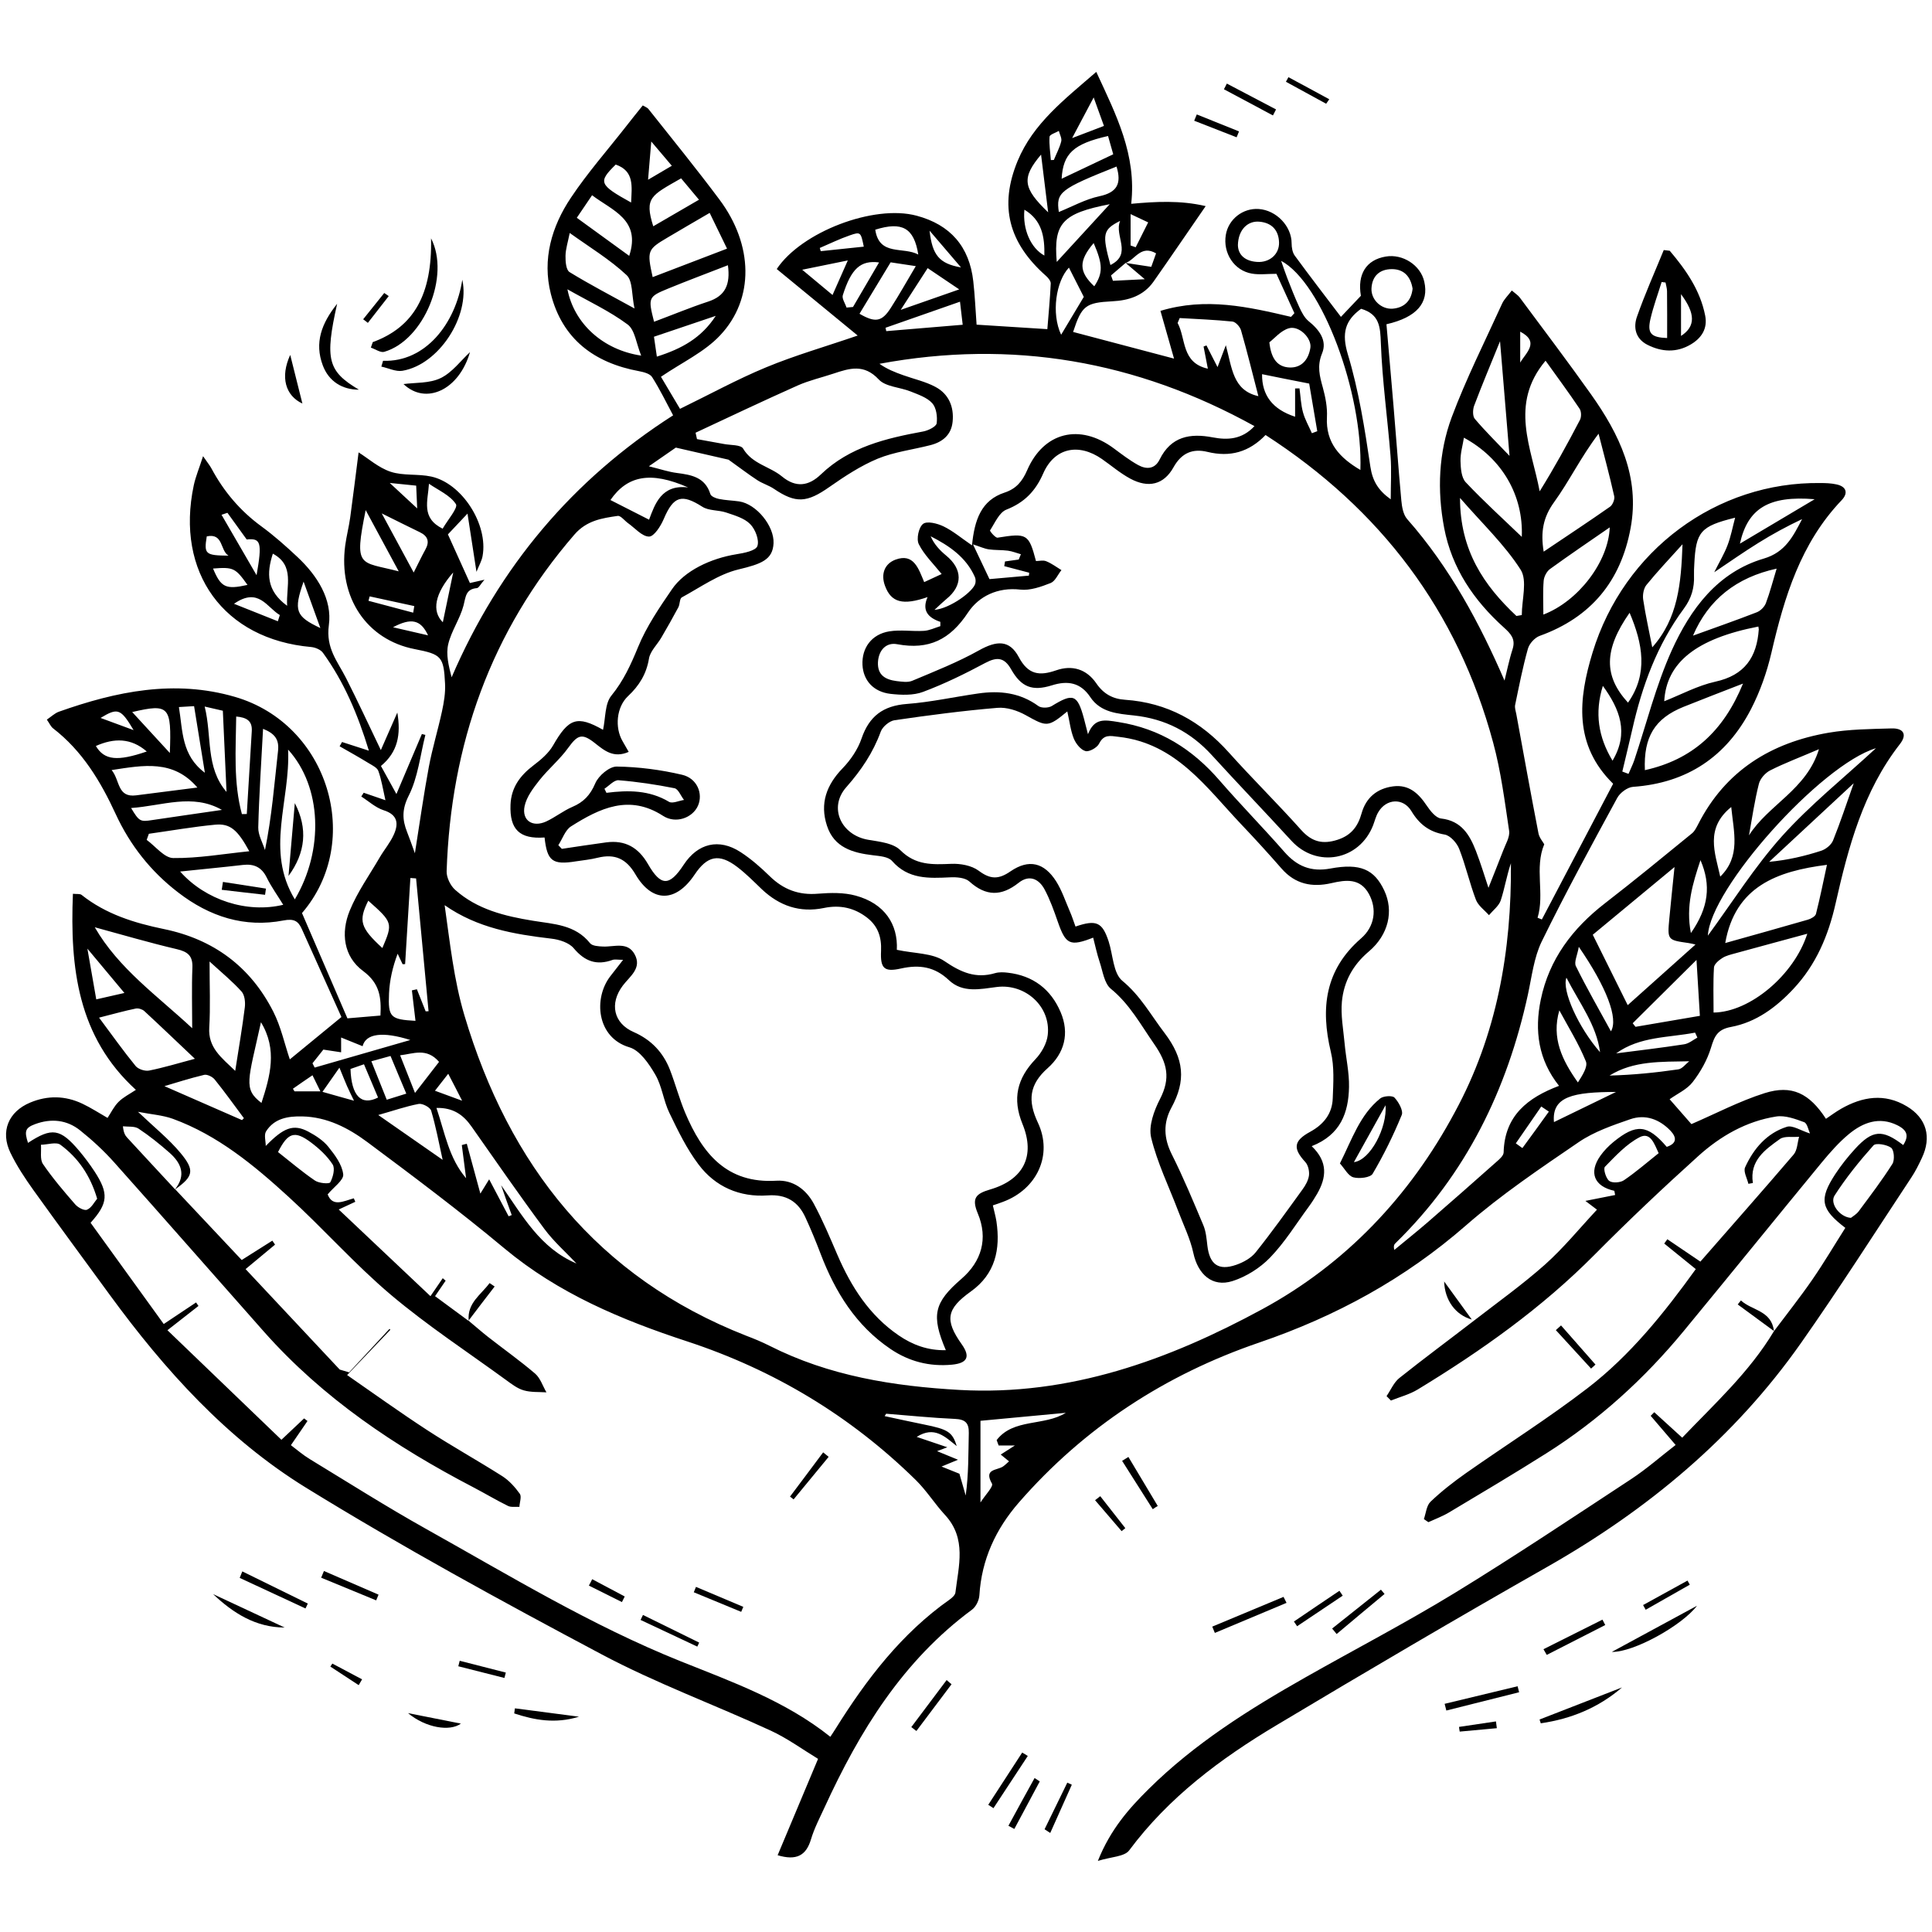 <svg version="1.0" preserveAspectRatio="xMidYMid meet" height="500" viewBox="0 0 375 375" zoomAndPan="magnify" width="500" xmlns:xlink="http://www.w3.org/1999/xlink" xmlns="http://www.w3.org/2000/svg"><defs><clipPath id="2bb4cf85bb"><path clip-rule="nonzero" d="M 1 13.953 L 374 13.953 L 374 361.203 L 1 361.203 Z M 1 13.953"></path></clipPath></defs><g clip-path="url(#2bb4cf85bb)"><path fill-rule="nonzero" fill-opacity="1" d="M 370.109 214.734 C 365.809 212.156 361.508 212.836 357.344 215.219 C 356.336 215.801 355.387 216.5 354.418 217.16 C 351.18 212.195 347.789 210.512 342.52 212.176 C 337.617 213.727 332.988 216.172 328.301 218.188 C 326.98 216.695 325.375 214.852 324.074 213.359 C 325.586 212.273 327.445 211.461 328.551 210.027 C 330.082 208.047 331.379 205.742 332.098 203.375 C 332.773 201.148 333.336 199.809 336.012 199.324 C 340.855 198.414 344.75 195.527 348.102 191.941 C 352.5 187.25 354.883 181.59 356.277 175.406 C 358.758 164.414 361.645 153.578 368.754 144.449 C 370.324 142.434 369.316 141.309 367.125 141.387 C 363.059 141.504 358.93 141.539 354.941 142.219 C 343.781 144.137 334.926 149.566 329.617 159.977 C 329.289 160.594 328.957 161.312 328.434 161.738 C 322.836 166.312 317.234 170.906 311.52 175.328 C 305.242 180.191 300.688 186.164 299.062 194.035 C 297.82 200.023 298.578 205.703 302.609 210.762 C 296.582 213.031 292.027 216.52 291.855 223.691 C 291.836 224.332 291.02 225.027 290.441 225.531 C 286.004 229.469 281.566 233.383 277.09 237.262 C 274.98 239.082 272.789 240.828 270.637 242.609 C 270.445 241.875 270.602 241.523 270.871 241.293 C 284.551 227.938 292.531 211.559 296.562 193.062 C 297.316 189.594 297.727 185.891 299.234 182.77 C 303.848 173.332 308.887 164.105 313.902 154.879 C 314.445 153.871 315.879 152.805 316.965 152.727 C 327.484 151.988 335.098 146.852 339.867 137.645 C 341.629 134.234 342.945 130.492 343.82 126.75 C 346.336 115.895 349.496 105.43 357.457 97.094 C 358.777 95.715 358.406 94.418 356.414 94.012 C 355.426 93.797 354.379 93.758 353.371 93.758 C 333.238 93.469 315.203 106.766 309.117 126.652 C 306.367 135.648 305.418 144.586 313.109 152.125 C 308.438 161.004 303.867 169.727 299.273 178.469 C 299.004 178.352 298.715 178.254 298.441 178.137 C 299.855 173.504 297.801 168.484 299.738 163.871 C 299.469 163.387 298.789 162.613 298.617 161.758 C 297.125 154.062 295.73 146.328 294.316 138.613 C 294.199 138.031 293.984 137.391 294.082 136.852 C 294.84 133.207 295.555 129.523 296.562 125.938 C 296.832 124.93 297.898 123.766 298.867 123.418 C 308.809 119.832 314.602 112.812 316.5 102.5 C 318.34 92.559 314.309 84.281 308.809 76.527 C 304.312 70.188 299.625 64.004 294.992 57.762 C 294.664 57.316 294.141 56.988 293.441 56.387 C 292.727 57.336 291.969 58.051 291.562 58.926 C 288.23 66.254 284.59 73.465 281.777 80.984 C 279.223 87.867 278.93 95.191 280.309 102.461 C 281.797 110.312 286.082 116.555 291.914 121.809 C 293.191 122.969 294.219 123.996 293.598 125.977 C 292.902 128.125 292.473 130.355 292.027 132.102 C 287.281 121.148 281.469 110.195 273.117 100.738 C 272.363 99.863 272.109 98.371 271.996 97.133 C 271.434 91.043 271.008 84.938 270.484 78.832 C 270.039 73.504 269.555 68.172 269.109 62.938 C 275.055 61.582 277.383 58.73 276.449 54.66 C 275.734 51.48 272.285 49.234 268.973 49.797 C 265.176 50.434 263.43 53.227 264.148 57.414 C 262.695 58.945 261.301 60.418 260.273 61.504 C 257.133 57.375 254.168 53.516 251.301 49.602 C 250.855 48.98 250.703 48.031 250.703 47.219 C 250.703 43.922 247.758 40.801 244.309 40.566 C 241.227 40.355 238.438 42.566 237.934 45.57 C 237.332 49.117 239.543 52.527 242.992 53.109 C 244.445 53.363 245.973 53.148 247.758 53.148 C 248.898 55.629 250.062 58.207 251.242 60.785 C 251.031 61.02 250.797 61.27 250.586 61.504 C 242.332 59.566 234.078 57.664 225.242 60.34 C 226.152 63.559 227.004 66.504 227.879 69.605 C 221.23 67.84 214.762 66.137 208.289 64.43 C 209.957 59.332 210.711 58.75 215.902 58.48 C 219.082 58.324 221.949 57.414 223.887 54.68 C 227.199 49.969 230.434 45.199 234.02 40.008 C 229.117 38.844 224.234 39.133 219.566 39.559 C 220.633 30.023 216.641 22.289 212.785 13.953 C 206.566 19.344 200.539 23.957 197.516 31.246 C 193.914 39.988 195.734 47.121 203.078 53.594 C 203.484 53.961 203.969 54.562 203.949 55.027 C 203.812 57.977 203.523 60.902 203.289 63.887 C 198.699 63.598 194.145 63.305 189.555 63.016 C 189.34 60.07 189.223 57.316 188.914 54.602 C 188.16 47.855 184.457 43.613 177.91 41.867 C 169.598 39.637 155.551 45.027 150.766 52.219 C 155.977 56.504 161.168 60.766 166.477 65.129 C 160.219 67.281 154.328 68.965 148.711 71.293 C 143.094 73.617 137.727 76.566 131.988 79.355 C 130.652 77.09 129.277 74.781 128.289 73.133 C 132.418 70.324 136.738 68.328 139.758 65.109 C 146.484 57.996 146.211 47.488 139.625 38.707 C 135.207 32.797 130.5 27 125.867 21.164 C 125.637 20.875 125.227 20.738 124.762 20.465 C 123.621 21.883 122.535 23.219 121.488 24.574 C 117.906 29.152 114.031 33.551 110.812 38.379 C 107.074 43.961 105.215 50.336 106.918 57.043 C 109.148 65.805 115.328 70.438 124.047 72.047 C 124.957 72.223 126.18 72.531 126.586 73.211 C 128.078 75.559 129.297 78.078 130.652 80.617 C 111.16 93.082 96.902 110.004 87.66 131.461 C 87.078 129.23 86.535 127.023 87 125.043 C 87.602 122.465 89.289 120.121 89.965 117.543 C 90.41 115.875 90.352 114.344 92.562 114.152 C 92.949 114.113 93.258 113.395 94.035 112.523 C 92.562 112.852 91.73 113.047 91.207 113.164 C 89.676 109.77 88.242 106.59 86.941 103.723 C 87.969 102.617 89.055 101.492 90.742 99.691 C 91.34 103.605 91.863 106.996 92.484 110.992 C 93.008 109.691 93.512 108.84 93.668 107.93 C 94.789 101.824 89.715 93.816 83.707 92.5 C 81.129 91.938 78.281 92.383 75.82 91.566 C 73.477 90.793 71.461 88.969 69.602 87.809 C 69.078 91.918 68.555 96.18 67.977 100.426 C 67.723 102.25 67.258 104.031 67.008 105.855 C 65.648 115.973 71.172 124.191 80.512 125.996 C 85.664 127.004 86.129 127.41 86.383 132.684 C 86.477 134.484 86.168 136.328 85.781 138.109 C 85.004 141.695 83.922 145.223 83.242 148.828 C 82.254 154.141 81.5 159.492 80.531 165.617 C 79.852 163.754 79.465 162.613 79.02 161.508 C 78.07 159.102 77.992 157.105 79.328 154.449 C 81.129 150.883 81.559 146.621 82.562 142.645 C 82.332 142.586 82.117 142.531 81.887 142.473 C 80.336 146.117 78.805 149.758 76.945 154.121 C 75.609 151.699 74.793 150.207 73.941 148.676 C 77.234 145.941 77.836 142.566 77.121 138.305 C 75.957 140.961 74.988 143.168 73.922 145.594 C 71.539 140.629 69.43 136.074 67.16 131.598 C 65.516 128.359 63.227 125.84 63.828 121.363 C 64.527 116.34 61.582 111.727 57.766 108.141 C 55.535 106.047 53.23 103.992 50.77 102.191 C 46.625 99.168 43.445 95.406 41.043 90.93 C 40.734 90.348 40.289 89.824 39.414 88.543 C 38.68 90.852 37.98 92.48 37.613 94.184 C 34.012 111.125 43.445 124.094 60.398 125.586 C 61.195 125.664 62.238 126.09 62.684 126.711 C 66.773 132.352 69.449 138.652 71.598 145.707 C 69.562 145.051 67.977 144.527 66.387 144.023 C 66.23 144.293 66.074 144.586 65.922 144.855 C 67.82 145.941 69.738 147.008 71.598 148.152 C 72.277 148.559 73.207 149.004 73.438 149.645 C 74.039 151.309 74.309 153.094 74.812 155.324 C 73.109 154.742 71.852 154.316 70.59 153.871 C 70.434 154.121 70.281 154.375 70.125 154.605 C 71.559 155.516 72.895 156.758 74.445 157.262 C 77.219 158.133 77.391 159.879 76.441 161.992 C 75.746 163.562 74.582 164.918 73.711 166.41 C 71.715 169.844 69.371 173.117 67.879 176.762 C 66.133 181.027 66.656 185.641 70.473 188.469 C 73.77 190.914 74.02 193.684 73.844 197.117 C 71.461 197.328 69.254 197.504 67.434 197.66 C 64.469 190.777 61.582 184.09 58.617 177.227 C 70.609 163.289 63.809 140.551 45.598 135.262 C 33.875 131.848 22.559 134.195 11.418 138.148 C 10.625 138.438 9.945 139.098 9.094 139.68 C 9.617 140.418 9.848 141.016 10.297 141.367 C 15.973 145.746 19.52 151.641 22.461 158.016 C 25.254 164.066 29.281 169.164 34.57 173.215 C 40.695 177.945 47.496 180.117 55.031 178.66 C 57.047 178.273 57.879 178.758 58.578 180.309 C 61.195 186.125 63.809 191.941 66.27 197.406 C 62.57 200.449 59.277 203.145 56.254 205.625 C 55.227 202.602 54.527 199.266 53.035 196.34 C 48.602 187.617 41.43 182.305 31.801 180.328 C 26.066 179.145 20.543 177.441 15.836 173.699 C 15.527 173.449 14.926 173.562 14.152 173.484 C 13.57 187.852 15.082 201.246 26.375 211.539 C 25.137 212.371 23.934 212.953 23.023 213.863 C 22.133 214.734 21.57 215.938 20.875 216.984 C 19.188 216.016 17.637 215.008 15.992 214.23 C 12.68 212.66 9.27 212.586 5.879 214 C 1.633 215.762 0.027 219.621 2.023 223.75 C 3.262 226.309 4.852 228.711 6.516 231.039 C 11.398 237.844 16.379 244.586 21.32 251.352 C 31.957 265.91 44.027 279.285 59.371 288.746 C 78.031 300.238 97.309 310.766 116.684 321.059 C 127.281 326.699 138.656 330.867 149.582 335.906 C 152.855 337.418 155.84 339.609 158.785 341.395 C 156.035 347.965 153.477 354.012 150.938 360.098 C 154.562 361.184 156.461 360.195 157.41 357.016 C 158.051 354.883 159.098 352.867 160.047 350.812 C 166.848 335.984 175.234 322.355 188.664 312.434 C 189.438 311.871 190.039 310.609 190.098 309.641 C 190.523 302.703 193.293 296.77 197.75 291.652 C 210.461 277.055 226.23 266.801 244.387 260.598 C 259.305 255.5 272.652 248.23 284.551 237.844 C 291.371 231.891 298.945 226.793 306.445 221.676 C 309.41 219.66 313.012 218.418 316.441 217.238 C 319.367 216.227 322.098 217.238 324.25 219.484 C 325.508 220.824 325.449 221.965 323.512 222.605 C 319.773 218.246 317.605 218.051 313.168 221.656 C 312.238 222.43 311.348 223.324 310.648 224.312 C 308.324 227.586 309.426 230.281 313.34 231.137 C 313.398 231.406 313.457 231.676 313.496 231.949 C 311.52 232.336 309.543 232.723 307.723 233.094 C 308.129 233.402 308.941 234.023 309.969 234.797 C 306.598 238.402 303.5 242.223 299.875 245.461 C 295.535 249.316 290.789 252.711 286.176 256.277 C 281.332 260.016 276.395 263.66 271.605 267.48 C 270.543 268.332 269.941 269.805 269.129 270.988 C 269.418 271.281 269.688 271.551 269.98 271.844 C 271.723 271.145 273.602 270.66 275.191 269.691 C 287.535 262.188 299.234 253.891 309.465 243.578 C 315.996 236.988 322.758 230.594 329.656 224.371 C 333.938 220.512 338.957 217.625 344.75 216.715 C 346.473 216.441 348.469 217.18 350.191 217.816 C 350.793 218.051 351.008 219.348 351.316 220.008 C 349.516 219.445 347.945 218.359 346.82 218.711 C 342.926 219.949 340.371 222.953 338.723 226.578 C 338.355 227.395 339.109 228.711 339.363 229.777 C 339.652 229.719 339.945 229.68 340.234 229.621 C 339.555 225.281 342.598 223.148 345.465 221.094 C 346.355 220.453 347.945 220.766 349.203 220.648 C 348.875 221.812 348.855 223.246 348.16 224.078 C 342.191 231.059 336.105 237.938 330.043 244.879 C 328.027 243.523 325.84 242.027 323.629 240.535 C 323.438 240.809 323.223 241.078 323.027 241.371 C 325.082 243.035 327.117 244.703 329.152 246.332 C 323.008 254.859 316.461 263.043 308.148 269.438 C 300.555 275.273 292.418 280.41 284.57 285.914 C 282.148 287.621 279.805 289.441 277.672 291.477 C 276.879 292.234 276.781 293.707 276.375 294.852 C 276.664 295.043 276.953 295.238 277.246 295.453 C 278.602 294.832 280.016 294.309 281.277 293.551 C 287.594 289.773 293.91 286.031 300.129 282.098 C 310.32 275.66 319.152 267.637 326.809 258.352 C 335.777 247.477 344.652 236.504 353.602 225.629 C 355.23 223.672 356.934 221.715 358.891 220.105 C 361.605 217.875 364.742 216.676 368.25 218.398 C 370.246 219.387 370.535 220.512 369.414 222.258 C 365.363 219.156 363.465 219.273 360.016 223.051 C 358.641 224.562 357.363 226.172 356.238 227.879 C 353.023 232.801 353.41 234.684 358.176 238.328 C 356.043 241.68 354.027 245.109 351.762 248.387 C 349.398 251.816 346.801 255.074 344.305 258.41 C 339.555 266.336 332.793 272.48 326.516 279.055 C 324.539 277.25 322.816 275.68 321.09 274.109 C 320.859 274.344 320.625 274.574 320.395 274.809 C 321.926 276.59 323.457 278.395 325.238 280.469 C 322.391 282.66 319.637 285.102 316.598 287.098 C 305.242 294.559 293.945 302.102 282.359 309.195 C 272.867 314.992 262.984 320.129 253.316 325.613 C 242.449 331.777 231.906 338.387 222.957 347.246 C 219.121 351.047 215.555 355.059 213.094 361.203 C 215.691 360.391 218.27 360.391 219.18 359.148 C 226.852 348.836 236.906 341.355 247.738 334.879 C 265.176 324.449 282.672 314.156 300.34 304.117 C 319.812 293.047 336.648 279.055 349.574 260.676 C 356.973 250.152 363.891 239.297 370.984 228.559 C 371.777 227.375 372.418 226.074 373.016 224.797 C 374.973 220.707 373.945 217.023 370.109 214.734 Z M 319.27 149.488 C 319 143.035 321.188 139.449 326.77 137.199 C 330.332 135.766 333.938 134.387 338.316 132.684 C 334.5 142.008 328.434 147.453 319.27 149.488 Z M 341.379 122.156 C 341.008 127.586 338.625 131.074 332.949 132.312 C 329.52 133.07 326.305 134.816 323.027 136.113 C 323.438 128.613 329.23 123.961 341.301 121.613 C 341.34 121.961 341.379 122.059 341.379 122.156 Z M 342.754 117.078 C 342.48 117.797 341.707 118.57 340.988 118.844 C 336.863 120.449 332.66 121.906 328.609 123.379 C 331.613 116.359 337.039 112.078 344.844 110.371 C 344.129 112.695 343.566 114.926 342.754 117.078 Z M 352.227 96.898 C 347.324 99.805 342.5 102.676 337.715 105.523 C 339.246 98.645 343.352 96.164 352.227 96.898 Z M 328.805 111.688 C 328.785 110.973 328.82 110.254 328.859 109.539 C 329.172 103.199 330.043 102.152 336.785 100.484 C 336.281 102.383 335.953 104.168 335.312 105.836 C 334.672 107.52 333.723 109.09 332.734 111.07 C 335.816 108.996 338.508 107.113 341.281 105.391 C 344.012 103.684 346.84 102.152 349.785 100.758 C 348.062 104.051 346.57 107.172 342.367 108.414 C 333.355 111.07 328.125 118.223 324.5 126.207 C 321.422 133.031 319.598 140.418 317.215 147.551 C 316.906 148.461 316.461 149.312 316.094 150.207 C 315.688 150.051 315.277 149.914 314.891 149.758 C 315.531 147.027 316.207 144.312 316.828 141.578 C 318.727 133.148 321.652 125.141 326.828 118.145 C 328.32 116.129 328.898 114.074 328.805 111.688 Z M 319.562 113.551 C 321.652 110.973 323.957 108.547 326.574 105.641 C 326.305 113.258 325.703 120.043 320.703 125.645 C 320.102 122.543 319.406 119.48 318.941 116.379 C 318.805 115.469 319.02 114.227 319.562 113.551 Z M 316.305 118.938 C 318.844 124.91 319.949 130.762 315.996 136.383 C 311.27 131.227 311.27 126.129 316.305 118.938 Z M 312.992 147.648 C 310.223 143.07 309.484 138.363 311.113 133.129 C 314.426 137.684 316.207 142.238 312.992 147.648 Z M 299.566 119.289 C 299.566 116.98 299.449 114.848 299.625 112.734 C 299.684 111.941 300.207 110.934 300.824 110.469 C 304.602 107.734 308.457 105.117 312.449 102.363 C 312.199 109.055 306.328 116.711 299.566 119.289 Z M 310.281 84.184 C 311.309 88.215 312.41 92.246 313.32 96.316 C 313.457 96.918 313.012 98.004 312.508 98.352 C 308.363 101.262 304.137 104.031 299.625 107.074 C 299.004 103.238 299.527 100.406 301.641 97.48 C 304.602 93.391 306.812 88.758 310.281 84.184 Z M 306.598 79.336 C 306.949 79.859 306.969 80.906 306.676 81.488 C 304.234 86.18 301.695 90.793 298.848 95.367 C 297.281 86.934 292.883 78.484 299.992 70.012 C 302.277 73.211 304.508 76.215 306.598 79.336 Z M 295.07 64.371 C 298.926 66.387 296.195 68.441 295.07 70.383 C 295.07 68.402 295.07 66.426 295.07 64.371 Z M 286.121 78.773 C 287.648 74.723 289.336 70.73 291.156 66.234 C 291.797 73.969 292.379 80.945 292.996 88.484 C 290.574 85.945 288.309 83.719 286.254 81.293 C 285.828 80.789 285.848 79.531 286.121 78.773 Z M 284.145 84.957 C 291.582 88.988 295.711 96.199 295.379 104.207 C 291.855 100.812 288.02 97.344 284.492 93.602 C 283.641 92.691 283.523 90.891 283.484 89.492 C 283.445 87.98 283.91 86.469 284.145 84.957 Z M 283.387 96.648 C 287.727 101.648 292.047 105.719 295.148 110.566 C 296.504 112.676 295.379 116.398 295.379 119.383 C 295.031 119.441 294.684 119.5 294.336 119.559 C 288.02 113.629 283.387 106.844 283.387 96.648 Z M 119.512 31.941 C 123.156 33.203 122.633 36.188 122.496 39.309 C 116.238 35.84 116.062 35.336 119.512 31.941 Z M 114.922 37.895 C 118.836 40.879 124.453 42.621 122.129 49.66 C 118.758 47.219 115.426 44.793 111.957 42.273 C 113.062 40.645 113.953 39.328 114.922 37.895 Z M 109.766 49.66 C 109.785 48.359 110.211 47.082 110.582 45.219 C 114.535 48.051 118.391 50.375 121.625 53.402 C 122.844 54.543 122.594 57.277 123.156 59.875 C 118.484 57.297 114.438 55.203 110.562 52.82 C 109.863 52.41 109.746 50.746 109.766 49.66 Z M 110.137 56.152 C 114.223 58.48 118.293 60.359 121.816 62.977 C 123.254 64.043 123.504 66.719 124.453 69.023 C 117.012 67.918 111.434 62.781 110.137 56.152 Z M 135.672 38.766 C 132.648 40.531 129.742 42.195 126.797 43.922 C 125.035 38.32 126.391 37.953 132.203 34.617 C 133.25 35.879 134.336 37.156 135.672 38.766 Z M 126.41 27.465 C 127.883 29.207 128.969 30.488 130.402 32.176 C 128.832 33.105 127.574 33.84 125.789 34.887 C 126.004 32.234 126.18 30.141 126.41 27.465 Z M 129.531 46.133 C 132.145 44.582 134.781 43.051 137.746 41.324 C 138.867 43.648 139.934 45.801 141.117 48.262 C 136.117 50.184 131.43 51.984 126.68 53.789 C 125.559 48.691 125.656 48.418 129.531 46.133 Z M 129.684 56.016 C 133.426 54.484 137.203 53.07 141.289 51.48 C 141.793 55.262 140.766 57.453 137.453 58.539 C 133.93 59.699 130.48 61.137 126.953 62.453 C 125.77 57.781 125.809 57.605 129.684 56.016 Z M 126.934 65.359 C 130.945 64.004 134.742 62.723 138.926 61.309 C 136.137 65.594 132.34 67.688 127.496 69.219 C 127.281 67.707 127.109 66.543 126.934 65.359 Z M 44.145 99.535 C 45.344 101.203 46.566 102.887 47.883 104.711 C 50.613 104.438 50.926 105.215 49.801 111.648 C 47.34 107.387 45.172 103.664 43 99.922 C 43.367 99.805 43.758 99.672 44.145 99.535 Z M 40.133 104.109 C 43.406 103.43 42.691 106.863 44.355 107.852 C 39.844 107.812 39.57 107.559 40.133 104.109 Z M 41.352 110.352 C 45.305 110.043 45.695 110.234 48.039 113.531 C 43.812 114.48 42.883 114.016 41.352 110.352 Z M 53.93 120.586 C 51.234 119.52 48.562 118.453 45.422 117.195 C 50.188 113.879 51.797 117.91 54.316 119.383 C 54.18 119.793 54.062 120.199 53.93 120.586 Z M 55.73 117.582 C 51.699 114.656 51.738 111.242 52.961 107.465 C 57.262 109.789 55.516 113.688 55.73 117.582 Z M 58.926 112.891 C 59.953 115.758 60.98 118.609 62.184 121.906 C 57.375 119.637 56.949 118.551 58.926 112.891 Z M 51.059 141.465 C 53.328 142.375 54.219 143.52 53.965 145.766 C 53.25 152.125 52.766 158.504 51.43 164.996 C 50.965 163.523 50.09 162.051 50.129 160.594 C 50.285 154.336 50.711 148.055 51.059 141.465 Z M 45.848 139.078 C 47.824 139.254 48.988 139.875 48.871 141.891 C 48.543 147.258 48.211 152.629 47.902 158 C 47.594 158 47.281 158.016 46.953 158.016 C 45.285 151.852 45.77 145.535 45.848 139.078 Z M 43.254 137.953 C 43.484 143.246 43.738 148.48 43.969 153.715 C 39.844 148.906 41.18 142.938 39.727 137.141 C 41.277 137.508 42.246 137.723 43.254 137.953 Z M 37.672 137.062 C 38.371 141.348 39.027 145.457 39.766 149.992 C 35.211 146.602 35.484 141.891 34.727 137.238 C 35.773 137.18 36.625 137.121 37.672 137.062 Z M 32.965 146.152 C 30.523 143.5 28.102 140.844 25.66 138.207 C 32.848 136.539 33.312 137.062 32.965 146.152 Z M 25.93 141.715 C 23.375 140.766 21.418 140.047 19.52 139.352 C 22.852 137.336 23.43 137.508 25.93 141.715 Z M 18.605 144.797 C 22.133 143.227 25.426 143.207 28.488 145.863 C 22.793 147.82 20.254 147.57 18.605 144.797 Z M 21.668 149.469 C 27.867 148.52 33.621 147.395 38.312 152.859 C 34.262 153.383 30.348 153.871 26.434 154.375 C 22.715 154.859 23.316 151.445 21.668 149.469 Z M 25.445 156.836 C 31.551 156.41 37.344 153.945 43.078 157.203 C 38.562 157.863 34.031 158.504 29.516 159.18 C 27.23 159.531 27.016 159.453 25.445 156.836 Z M 33.621 166.547 C 31.898 166.527 30.176 164.258 28.469 163.02 C 28.605 162.633 28.758 162.223 28.895 161.836 C 33.195 161.234 37.461 160.48 41.781 160.07 C 44.707 159.801 46.141 161.117 48.387 165.227 C 43.406 165.73 38.504 166.605 33.621 166.547 Z M 34.961 169.164 C 39.145 168.719 43.156 168.348 47.148 167.883 C 49.316 167.633 50.809 168.328 51.797 170.383 C 52.688 172.188 53.891 173.836 54.973 175.617 C 47.98 177.305 39.898 174.727 34.961 169.164 Z M 57.223 174.57 C 51.449 165.035 56.371 155.496 55.922 145.496 C 62.492 152.727 62.898 165.016 57.223 174.57 Z M 289.82 144.137 C 291.332 149.723 292.066 155.535 292.922 161.273 C 293.094 162.477 292.223 163.852 291.758 165.113 C 290.828 167.555 289.84 169.957 288.91 172.324 C 288.172 170.113 287.418 167.594 286.469 165.152 C 285.246 162.012 283.641 159.316 279.707 158.871 C 278.68 158.754 277.613 157.379 276.918 156.352 C 275.328 153.984 273.469 152.242 270.426 152.629 C 267.285 153.035 265.137 154.82 264.285 157.863 C 263.566 160.441 262.25 162.145 259.613 163 C 256.727 163.93 254.617 163.406 252.543 161.082 C 247.988 155.98 243.105 151.176 238.535 146.078 C 233.109 140.008 226.539 136.383 218.363 135.824 C 215.98 135.668 214.18 134.68 212.785 132.625 C 210.887 129.871 208.098 129.02 204.957 130.125 C 201.762 131.227 199.57 130.977 197.75 127.547 C 195.93 124.133 193.43 124.328 190 126.246 C 185.871 128.555 181.438 130.297 177.059 132.141 C 176.184 132.508 175.023 132.312 174.035 132.199 C 171.922 131.926 170.293 131.094 170.41 128.535 C 170.547 126.148 172.039 124.637 174.152 125.043 C 180.293 126.188 184.418 124.152 187.887 118.898 C 189.98 115.742 193.641 113.938 198.039 114.441 C 199.938 114.656 202.07 113.898 203.93 113.164 C 204.82 112.812 205.324 111.516 206.023 110.66 C 205.055 110.062 204.125 109.363 203.078 108.938 C 202.477 108.684 201.703 108.898 201.082 108.898 C 199.688 103.605 199.34 103.449 193.621 104.363 C 193.195 104.418 192.074 103.062 192.168 102.945 C 193.117 101.492 193.953 99.457 195.348 98.914 C 198.836 97.539 200.984 95.328 202.477 91.918 C 204.648 86.934 209.316 85.926 213.871 89.086 C 215.711 90.367 217.434 91.859 219.391 92.906 C 222.879 94.785 225.883 94.109 227.781 90.695 C 229.371 87.848 231.559 87.031 234.367 87.711 C 238.746 88.777 242.43 87.77 245.645 84.434 C 267.945 98.836 282.922 118.531 289.82 144.137 Z M 183.645 107.832 C 182.422 106.824 181.32 105.66 180.641 104.09 C 184.246 105.934 187.52 108.141 189.223 112 C 189.379 112.348 189.398 112.812 189.32 113.199 C 189.012 114.75 184.398 118.125 181.379 118.375 C 182.578 117.273 183.121 116.75 183.684 116.281 C 186.898 113.688 186.859 110.469 183.645 107.832 Z M 199.766 111.164 C 199.746 111.359 199.727 111.535 199.707 111.727 C 197.188 111.941 194.668 112.172 192.055 112.406 C 191.105 110.41 190.117 108.336 188.855 105.66 C 190.172 106.086 191.027 106.492 191.918 106.629 C 193.137 106.805 194.398 106.727 195.617 106.883 C 196.488 106.996 197.324 107.348 198.156 107.578 C 198.02 107.93 197.867 108.277 197.73 108.605 C 196.84 108.723 195.969 108.84 195.074 108.977 C 195.016 109.285 194.98 109.594 194.922 109.887 C 196.547 110.312 198.156 110.738 199.766 111.164 Z M 266.203 55.996 C 266.316 53.594 267.77 52.258 270.117 52.238 C 272.48 52.219 273.797 53.652 274.184 56.035 C 273.934 58.305 272.672 59.699 270.348 59.914 C 268.121 60.09 266.105 58.188 266.203 55.996 Z M 264.188 59.934 C 267.789 61 267.906 63.461 268.023 66.582 C 268.293 73.91 269.32 81.199 269.902 88.504 C 270.117 91.199 269.941 93.914 269.941 96.918 C 267.559 95.211 266.414 93.41 265.988 90.578 C 264.902 83.234 263.742 75.828 261.609 68.754 C 260.391 64.684 261.066 62.199 264.188 59.934 Z M 244.016 50.84 C 241.594 50.688 240.297 49.406 240.277 47.547 C 240.355 44.582 242.176 42.816 244.461 43.031 C 246.848 43.242 248.184 44.676 248.262 47.043 C 248.336 49.328 246.438 50.996 244.016 50.84 Z M 249.867 54 C 249.48 53.012 249.152 52.004 248.668 50.629 C 256.629 54.875 264.555 76.293 264.051 91.219 C 260.117 88.914 257.289 86.004 257.559 80.965 C 257.656 79.066 257.27 77.09 256.766 75.246 C 256.145 72.996 255.605 71.059 256.609 68.598 C 257.656 66.098 256.051 63.984 253.977 62.316 C 253.184 61.656 252.641 60.594 252.195 59.621 C 251.34 57.781 250.605 55.883 249.867 54 Z M 250.18 63.715 C 252.156 63.152 254.637 65.652 254.344 67.512 C 253.996 69.703 252.734 71.391 250.352 71.332 C 248.066 71.254 246.73 69.781 246.383 66.445 C 247.367 65.691 248.609 64.16 250.18 63.715 Z M 254.113 74.453 C 254.539 77.012 255.121 80.344 255.68 83.699 C 255.332 83.832 254.984 83.949 254.637 84.086 C 254.055 82.75 253.297 81.449 252.91 80.035 C 252.504 78.543 252.445 76.934 252.23 75.383 C 251.941 75.383 251.672 75.402 251.379 75.402 C 251.379 77.184 251.379 78.969 251.379 80.887 C 246.941 79.434 244.93 76.68 244.965 72.629 C 247.816 73.211 250.605 73.773 254.113 74.453 Z M 228.98 61.734 C 232.391 61.93 235.82 62.066 239.211 62.414 C 239.832 62.473 240.684 63.422 240.879 64.102 C 242.078 68.27 243.105 72.492 244.25 76.895 C 239.27 75.77 239.152 71.445 237.934 67.008 C 237.234 68.852 236.848 69.84 236.324 71.254 C 235.473 69.586 234.812 68.328 234.176 67.047 C 233.98 67.125 233.789 67.184 233.613 67.262 C 233.863 68.598 234.117 69.934 234.445 71.562 C 229.273 70.418 230.223 65.73 228.574 62.688 C 228.691 62.375 228.848 62.066 228.98 61.734 Z M 205.965 64.973 C 204.008 60.824 204.977 54.562 207.477 51.945 C 208.406 53.77 209.336 55.629 210.363 57.625 C 209.066 59.816 207.629 62.219 205.965 64.973 Z M 215.398 39.637 C 211.934 43.418 208.656 46.965 205.113 50.84 C 204.473 43.301 206.215 41.422 215.398 39.637 Z M 212.398 55.57 C 209.355 52.723 209.355 50.629 212.281 47.18 C 214.062 51.309 214.121 52.973 212.398 55.57 Z M 219.449 41.559 C 220.844 42.215 221.852 42.699 222.859 43.164 C 222.047 44.773 221.25 46.383 220.438 47.992 C 220.109 47.875 219.777 47.758 219.449 47.645 C 219.449 45.938 219.449 44.25 219.449 41.559 Z M 218.5 51.035 C 220.359 50.375 221.445 47.469 224.391 49.176 C 224.082 50.047 223.77 50.938 223.461 51.793 C 221.641 51.5 220.07 51.27 218.5 51.035 Z M 222.199 54.195 C 219.703 54.332 217.859 54.41 216.02 54.504 C 215.902 54.156 215.77 53.809 215.652 53.457 C 216.602 52.645 217.531 51.852 218.48 51.035 C 219.449 51.867 220.457 52.703 222.199 54.195 Z M 215.535 51.441 C 213.891 45.414 214.043 44.582 217.414 42.875 C 216.215 45.801 219.875 49.273 215.535 51.441 Z M 213.406 38.086 C 210.672 38.668 208.113 40.102 205.52 41.148 C 204.957 37.332 205.711 36.711 216.719 32.328 C 217.727 35.625 216.852 37.352 213.406 38.086 Z M 212.281 18.914 C 213.074 21.125 213.637 22.676 214.277 24.441 C 212.301 25.195 210.633 25.836 208.098 26.805 C 209.586 24.016 210.75 21.824 212.281 18.914 Z M 215.07 26.398 C 215.398 27.523 215.73 28.668 216.078 29.945 C 212.629 31.574 209.375 33.125 206.062 34.695 C 206.352 29.77 208.367 27.93 215.07 26.398 Z M 202.711 49.602 C 200.055 48.148 198.465 44.484 198.836 40.703 C 202.285 42.758 202.785 46.035 202.711 49.602 Z M 202.07 30.004 C 202.535 33.859 202.941 37.117 203.445 41.207 C 198.504 36.477 198.273 34.52 202.07 30.004 Z M 203.719 26.535 C 203.754 26.109 204.898 25.777 205.52 25.41 C 205.691 26.09 206.141 26.844 205.984 27.445 C 205.676 28.684 205.035 29.848 204.551 31.051 C 204.355 31.051 204.164 31.07 203.969 31.07 C 203.871 29.559 203.602 28.027 203.719 26.535 Z M 186.336 58.559 C 186.551 60.32 186.688 61.465 186.859 63.035 C 181.727 63.461 176.883 63.867 172.02 64.273 C 171.98 64.062 171.922 63.828 171.883 63.617 C 176.574 61.969 181.262 60.32 186.336 58.559 Z M 166.828 60.902 C 168.805 57.645 170.762 54.391 172.871 50.918 C 174.305 51.133 175.855 51.363 177.754 51.656 C 175.953 54.68 174.52 57.258 172.93 59.719 C 171.188 62.473 169.906 62.688 166.828 60.902 Z M 186.531 51.906 C 182.348 51.172 180.953 49.562 180.43 44.773 C 182.695 47.43 184.398 49.406 186.531 51.906 Z M 186.184 56.172 C 182.191 57.566 178.898 58.73 174.828 60.145 C 176.746 57.16 178.277 54.816 180.059 52.043 C 181.996 53.363 183.781 54.562 186.184 56.172 Z M 178.238 49.406 C 175.293 47.816 170.664 49.777 169.887 44.582 C 175.102 42.953 177.406 44.211 178.238 49.406 Z M 164.93 45.688 C 167.059 44.949 167.078 45.047 167.66 47.875 C 164.871 48.168 162.098 48.457 159.309 48.75 C 159.25 48.535 159.172 48.34 159.117 48.129 C 161.074 47.293 162.973 46.363 164.93 45.688 Z M 155.707 52.355 C 158.961 51.695 161.48 51.172 164.559 50.551 C 163.477 52.992 162.582 54.988 161.594 57.258 C 159.715 55.688 158.031 54.273 155.707 52.355 Z M 165.566 59.586 C 165.141 59.621 164.734 59.66 164.309 59.699 C 164.055 58.887 163.379 57.957 163.59 57.297 C 165.219 52.141 167.039 50.473 170.625 50.938 C 168.879 53.926 167.234 56.754 165.566 59.586 Z M 154.832 74.82 C 157.062 73.832 159.465 73.289 161.789 72.512 C 164.891 71.484 167.699 70.574 170.566 73.656 C 171.902 75.09 174.672 75.148 176.746 75.984 C 178.238 76.586 179.945 77.145 180.953 78.27 C 181.746 79.145 181.977 80.906 181.805 82.168 C 181.707 82.805 180.215 83.543 179.246 83.738 C 172 85.074 164.93 86.723 159.348 92.07 C 156.965 94.359 154.484 94.727 151.754 92.461 C 149.391 90.52 146.02 90.074 144.234 87.07 C 143.789 86.297 141.793 86.43 140.516 86.18 C 138.773 85.852 137.027 85.539 135.285 85.23 C 135.188 84.824 135.109 84.395 135.012 83.988 C 141.602 80.906 148.188 77.785 154.832 74.82 Z M 133.559 94.613 C 128.367 93.973 127.109 97.887 125.984 100.871 C 123.078 99.398 120.734 98.199 118.484 97.055 C 121.723 92.363 126.234 91.375 133.559 94.613 Z M 111.492 103.762 C 113.855 101.027 116.82 100.582 119.898 100.137 C 120.5 100.059 121.238 101.086 121.934 101.57 C 123.273 102.52 124.629 104.148 125.984 104.148 C 126.953 104.148 128.25 102.113 128.832 100.738 C 130.73 96.277 132.32 95.812 136.312 98.352 C 137.57 99.168 139.449 98.973 140.941 99.477 C 142.59 100.039 144.469 100.562 145.609 101.727 C 146.598 102.715 147.414 104.828 147.008 105.988 C 146.695 106.902 144.41 107.348 142.938 107.578 C 137.918 108.395 132.883 110.777 130.422 114.383 C 128.059 117.832 125.461 121.633 123.852 125.586 C 122.438 129.02 121.043 132.102 118.68 135.008 C 117.383 136.578 117.555 139.352 117.051 141.656 C 112.016 138.809 110.387 139.391 107.344 144.699 C 106.473 146.211 104.98 147.473 103.547 148.559 C 100.973 150.516 99.227 152.824 99.09 156.195 C 98.898 161.004 100.855 162.902 105.699 162.555 C 106.203 167.148 107.23 167.922 111.781 167.188 C 113.195 166.973 114.629 166.836 116.004 166.488 C 119.32 165.676 121.547 166.645 123.348 169.727 C 126.625 175.289 131.195 175.172 134.82 169.766 C 137.281 166.082 139.586 165.598 143.094 168.273 C 144.797 169.57 146.309 171.102 147.859 172.594 C 151.289 175.832 155.242 177.207 159.93 176.238 C 163.012 175.598 165.801 176.18 168.301 178.117 C 170.43 179.766 171.129 181.918 171.012 184.574 C 170.855 187.965 171.594 188.723 174.887 187.984 C 178.453 187.191 181.418 187.637 184.168 190.234 C 186.859 192.793 190.27 191.98 193.508 191.57 C 199.047 190.895 203.988 195.391 203.367 200.875 C 203.195 202.523 202.148 204.367 200.984 205.586 C 197.422 209.328 196.453 213.242 198.465 218.168 C 201.004 224.371 198.68 228.984 192.168 230.883 C 189.418 231.695 188.547 232.551 189.785 235.516 C 191.84 240.422 190.504 244.859 186.629 248.211 C 181.281 252.844 180.699 255.27 183.586 262.07 C 180.098 262.148 177.133 261.043 174.441 259.203 C 168.766 255.328 165.219 249.781 162.543 243.578 C 161.09 240.207 159.676 236.816 157.934 233.598 C 156.441 230.863 153.941 228.984 150.707 229.176 C 141 229.777 136.312 223.828 132.996 215.996 C 131.855 213.281 131.098 210.395 130.035 207.641 C 128.715 204.27 126.41 201.824 123.02 200.332 C 119.086 198.629 118.254 194.789 120.887 191.301 C 122.246 189.496 124.668 187.926 123.176 185.215 C 121.801 182.715 119.223 183.816 117.051 183.723 C 116.18 183.684 114.98 183.625 114.535 183.082 C 111.645 179.457 107.48 179.379 103.469 178.719 C 97.988 177.828 92.621 176.531 88.34 172.711 C 87.426 171.898 86.652 170.309 86.691 169.105 C 87.504 144.547 95.215 122.562 111.492 103.762 Z M 80.781 94.262 C 80.84 95.582 80.898 96.82 80.977 98.684 C 79.02 96.859 77.508 95.465 75.648 93.738 C 77.43 93.914 78.961 94.07 80.781 94.262 Z M 81.48 103.297 C 83.086 104.07 83.418 105.156 82.547 106.707 C 81.867 107.93 81.266 109.207 80.297 111.125 C 78.109 107.074 76.25 103.645 74.098 99.652 C 76.887 101.027 79.172 102.191 81.48 103.297 Z M 70.977 99.012 C 73.227 103.16 75.184 106.824 77.391 110.895 C 69.777 108.918 68.672 110.391 70.977 99.012 Z M 71.52 116.613 C 71.598 116.32 71.676 116.051 71.754 115.758 C 74.641 116.379 77.527 117 80.414 117.641 C 80.336 118.066 80.277 118.492 80.199 118.918 C 77.312 118.145 74.426 117.387 71.52 116.613 Z M 76.285 121.75 C 79.812 119.871 81.672 120.277 83.086 123.32 C 80.742 122.777 78.766 122.312 76.285 121.75 Z M 83.262 93.895 C 85.082 95.152 87.371 96.125 88.492 97.848 C 88.957 98.547 86.906 100.891 85.918 102.617 C 81.672 100.504 83.066 97.246 83.262 93.895 Z M 85.953 120.781 C 83.766 118.629 84.367 115.219 87.969 111.109 C 87.312 114.227 86.672 117.348 85.953 120.781 Z M 99.324 235.844 C 99.129 235.922 98.918 236 98.723 236.078 C 97.523 233.789 96.301 231.504 94.945 228.906 C 94.383 229.836 94.035 230.379 93.238 231.676 C 92.25 228.035 91.438 225.027 90.605 222.004 C 90.277 222.082 89.945 222.16 89.637 222.258 C 89.906 224.41 90.199 226.539 90.469 228.691 C 87.137 224.816 86.363 219.93 84.715 215.047 C 87.949 214.969 89.926 216.383 91.516 218.652 C 96.203 225.32 100.836 232.027 105.68 238.559 C 107.48 240.98 109.805 243.035 111.898 245.246 C 104.828 242.262 101.418 235.961 97.27 230.051 C 97.93 231.988 98.625 233.926 99.324 235.844 Z M 68.031 207.484 C 68.809 207.215 69.621 206.926 70.648 206.574 C 71.656 208.98 72.527 211.016 73.379 213.031 C 70.125 214.676 68.207 212.738 68.031 207.484 Z M 68.711 213.648 C 66.598 213.07 64.992 212.605 62.59 211.926 C 63.691 210.355 64.586 209.074 65.883 207.234 C 66.676 209.133 66.988 209.988 67.355 210.801 C 67.703 211.594 68.09 212.371 68.711 213.648 Z M 72.082 205.992 C 73.379 205.645 74.543 205.316 75.801 204.965 C 76.848 207.465 77.797 209.773 78.863 212.273 C 77.566 212.68 76.461 213.031 75.066 213.457 C 74.098 211.016 73.168 208.707 72.082 205.992 Z M 81.266 214.27 C 82.004 214.137 83.496 214.93 83.688 215.59 C 84.578 218.574 85.16 221.676 85.918 225.125 C 81.461 222.023 77.508 219.273 73.418 216.422 C 76.25 215.629 78.727 214.754 81.266 214.27 Z M 84.426 211.711 C 85.258 210.645 86.031 209.676 87 208.418 C 87.988 210.316 88.805 211.887 89.695 213.648 C 87.875 212.973 86.305 212.391 84.426 211.711 Z M 85.219 206.109 C 83.785 207.953 82.332 209.832 80.551 212.137 C 79.445 209.348 78.574 207.137 77.664 204.832 C 80.18 204.559 82.797 203.281 85.219 206.109 Z M 77.18 185.117 C 77.508 185.797 77.816 186.473 78.148 187.152 C 78.301 187.152 78.477 187.133 78.633 187.133 C 78.98 181.57 79.309 175.988 79.656 170.422 C 80.027 170.441 80.395 170.461 80.762 170.5 C 81.578 179.09 82.371 187.676 83.184 196.281 C 82.992 196.281 82.816 196.301 82.621 196.301 C 82.062 194.867 81.48 193.453 80.918 192.016 C 80.59 192.094 80.277 192.152 79.949 192.23 C 80.18 194.207 80.414 196.184 80.645 198.145 C 75.801 197.871 75.297 197.484 75.512 192.812 C 75.629 190.234 76.211 187.695 77.18 185.117 Z M 71.48 174.824 C 76.23 179.031 76.285 179.184 74.215 184.012 C 69.914 180.059 69.543 178.719 71.48 174.824 Z M 62.762 203.727 C 64.176 203.938 65.184 204.094 66.211 204.25 C 66.211 203.434 66.211 202.641 66.211 201.379 C 67.586 201.941 68.98 202.504 70.379 203.066 C 71.016 200.586 74.309 200.18 79.641 201.863 C 73.496 203.629 67.277 205.43 61.078 207.215 C 60.941 206.945 60.785 206.652 60.652 206.383 C 61.445 205.375 62.238 204.383 62.762 203.727 Z M 60.652 208.707 C 61.215 209.852 61.621 210.684 62.184 211.828 C 60.262 211.828 58.715 211.828 57.164 211.828 C 57.066 211.652 56.949 211.48 56.855 211.324 C 58.035 210.492 59.199 209.695 60.652 208.707 Z M 50.652 198.414 C 53.891 203.746 52.438 208.883 50.75 214.078 C 47.148 211.344 48.172 209.734 50.652 198.414 Z M 40.617 199.422 C 40.852 195.469 40.676 191.492 40.676 186.629 C 43.117 188.859 45.152 190.523 46.875 192.445 C 47.496 193.121 47.648 194.52 47.516 195.547 C 47.031 199.461 46.352 203.375 45.656 207.855 C 42.941 205.238 40.367 203.355 40.617 199.422 Z M 41.664 209.52 C 43.641 211.965 45.461 214.523 47.34 217.043 C 47.223 217.16 47.09 217.293 46.973 217.41 C 41.801 215.145 36.645 212.895 31.918 210.82 C 33.973 210.219 36.781 209.309 39.629 208.629 C 40.211 208.492 41.238 209 41.664 209.52 Z M 34.301 184.227 C 36.453 184.73 37.441 185.523 37.344 187.832 C 37.188 191.668 37.305 195.527 37.305 199.578 C 30.562 193.297 23.004 187.984 18.395 179.98 C 23.742 181.434 28.992 182.984 34.301 184.227 Z M 16.961 184.129 C 19.652 187.348 21.824 189.941 24.148 192.734 C 22.387 193.141 20.777 193.512 18.684 193.977 C 18.121 190.699 17.598 187.773 16.961 184.129 Z M 26.32 206.906 C 23.953 204.016 21.785 200.953 19.227 197.523 C 22.055 196.805 24.188 196.203 26.355 195.758 C 26.859 195.66 27.617 195.895 28.004 196.242 C 31.199 199.191 34.34 202.215 37.828 205.508 C 34.555 206.383 31.762 207.234 28.934 207.797 C 28.121 207.953 26.82 207.523 26.32 206.906 Z M 26.879 219.059 C 28.992 220.453 30.988 222.062 32.887 223.73 C 35.172 225.746 36.18 228.07 33.973 230.844 C 30.891 227.512 27.789 224.195 24.711 220.844 C 24.305 220.414 23.992 219.91 23.859 218.613 C 24.883 218.73 26.105 218.555 26.879 219.059 Z M 14.598 233.77 C 12.406 231.25 10.219 228.691 8.34 225.941 C 7.719 225.027 8.047 223.477 7.949 222.199 C 9.23 222.18 10.914 221.598 11.73 222.199 C 15.141 224.719 17.504 228.09 18.859 232.668 C 18.297 233.344 17.754 234.449 16.902 234.797 C 16.379 235.051 15.141 234.391 14.598 233.77 Z M 185.445 309.117 C 185.387 309.602 184.809 310.125 184.344 310.457 C 174.984 317.047 168.203 325.926 162.215 335.5 C 161.906 336.004 161.559 336.508 161.168 337.109 C 152.449 330.148 142.105 326.449 132.066 322.434 C 114.727 315.477 98.879 305.805 82.68 296.75 C 75.027 292.469 67.605 287.758 60.109 283.199 C 58.828 282.426 57.668 281.418 56.465 280.508 C 57.629 278.82 58.656 277.309 59.684 275.816 C 59.469 275.641 59.238 275.469 59.023 275.312 C 57.727 276.531 56.426 277.754 54.625 279.461 C 47.262 272.383 39.957 265.367 32.5 258.195 C 34.883 256.336 36.703 254.898 38.523 253.484 C 38.371 253.254 38.215 253.039 38.059 252.805 C 36.141 254.086 34.223 255.367 31.781 256.992 C 27.055 250.461 22.309 243.891 17.582 237.34 C 20.988 233.559 21.145 231.66 18.336 227.355 C 17.445 226 16.457 224.68 15.41 223.422 C 11.691 219.02 10.082 218.789 5.434 221.832 C 4.695 219.543 4.891 218.902 6.828 218.188 C 9.926 217.043 12.969 217.352 15.527 219.387 C 17.91 221.289 20.176 223.383 22.211 225.668 C 31.938 236.562 41.566 247.574 51.254 258.504 C 62.684 271.395 76.715 280.777 91.844 288.668 C 94.113 289.852 96.301 291.168 98.586 292.293 C 99.207 292.602 100.059 292.43 100.816 292.484 C 100.855 291.613 101.281 290.488 100.895 289.945 C 99.965 288.648 98.82 287.367 97.484 286.516 C 92.66 283.453 87.66 280.68 82.875 277.559 C 77.586 274.109 72.469 270.426 67.375 266.898 C 70.398 263.719 73.09 260.93 75.762 258.117 C 75.707 258.059 75.648 257.98 75.609 257.926 C 72.992 260.734 70.379 263.566 67.762 266.375 C 67.16 266.199 66.559 266.008 65.941 265.832 C 59.855 259.34 53.773 252.844 47.668 246.332 C 49.84 244.531 51.621 243.055 53.387 241.582 C 53.211 241.332 53.035 241.078 52.863 240.809 C 50.906 242.047 48.969 243.27 46.914 244.566 C 42.613 239.992 38.312 235.418 34.012 230.844 C 37.516 228.344 37.867 227.18 35.02 223.77 C 32.77 221.074 29.961 218.824 26.785 215.801 C 29.34 216.305 31.551 216.441 33.547 217.16 C 42.246 220.34 49.277 226.152 55.98 232.277 C 62.762 238.461 68.867 245.402 75.859 251.312 C 82.934 257.285 90.742 262.402 98.238 267.867 C 99.305 268.645 100.43 269.516 101.648 269.863 C 103.043 270.273 104.574 270.156 106.066 270.254 C 105.348 269.031 104.883 267.5 103.879 266.629 C 100.934 264.109 97.754 261.859 94.711 259.477 C 93.473 258.504 92.289 257.457 91.07 256.449 C 91.07 256.395 91.051 256.336 91.051 256.277 C 91.031 256.316 90.992 256.336 90.973 256.375 C 90.973 256.375 90.973 256.375 90.992 256.395 L 91.051 256.449 C 91.051 256.449 91.07 256.469 91.07 256.469 C 88.879 254.859 86.691 253.234 84.445 251.586 C 85.219 250.441 85.859 249.512 86.496 248.582 C 86.305 248.426 86.129 248.27 85.938 248.098 C 85.277 249.066 84.617 250.035 83.551 251.586 C 77.586 245.945 72.043 240.711 65.746 234.762 C 67.16 234.102 68.07 233.695 68.965 233.266 C 68.867 233.035 68.77 232.801 68.672 232.59 C 66.695 233.133 64.566 234.352 63.598 231.832 C 64.719 230.457 66.754 229.062 66.617 227.938 C 66.406 226.035 64.992 224.156 63.711 222.566 C 62.723 221.348 61.25 220.395 59.836 219.641 C 56.93 218.109 55.031 218.883 51.582 222.43 C 51.582 221.48 51.215 220.301 51.641 219.602 C 53.23 217.082 55.867 216.637 58.637 216.695 C 63.461 216.789 67.586 218.922 71.27 221.656 C 80.277 228.363 89.27 235.109 97.891 242.301 C 108.391 251.062 120.617 256.18 133.387 260.367 C 150.242 265.91 165.082 274.828 177.754 287.273 C 179.848 289.328 181.438 291.906 183.449 294.074 C 187.656 298.652 186.066 303.941 185.445 309.117 Z M 53.965 223.613 C 55.887 219.816 57.184 219.387 60.34 221.734 C 61.949 222.934 63.5 224.371 64.566 226.016 C 65.07 226.812 64.641 228.5 64.102 229.488 C 63.906 229.836 61.891 229.68 61.117 229.137 C 58.617 227.434 56.312 225.457 53.965 223.613 Z M 187.441 290.277 C 187.035 288.898 186.648 287.504 186.223 286.051 C 185.348 285.703 184.359 285.293 182.754 284.656 C 183.953 284.172 184.594 283.898 185.949 283.336 C 184.207 282.621 183.023 282.137 181.883 281.668 C 182.309 281.516 182.852 281.301 183.875 280.914 C 181.707 280.176 179.984 279.594 177.93 278.898 C 181.379 276.727 183.41 278.859 185.699 280.68 C 184.863 277.949 183.992 277.426 179.363 276.496 C 176.805 275.988 174.266 275.41 171.711 274.867 C 171.805 274.711 171.902 274.555 172 274.402 C 176.457 274.75 180.914 275.215 185.387 275.41 C 187.344 275.504 188.082 276.184 188.043 278.141 C 187.945 282.156 188.023 286.129 187.441 290.277 Z M 193.449 279.52 C 193.582 279.867 193.699 280.215 193.836 280.566 C 194.629 280.566 195.426 280.566 196.992 280.566 C 195.715 281.398 195.055 281.805 194.242 282.328 C 194.785 282.773 195.289 283.184 195.852 283.648 C 195.426 284.016 195.074 284.383 194.668 284.656 C 193.488 285.43 190.891 285.082 192.539 287.969 C 192.867 288.531 191.18 290.238 190.309 291.633 C 190.309 286.285 190.309 281.109 190.309 275.777 C 195.793 275.273 201.277 274.75 206.875 274.227 C 202.691 276.844 196.703 275.273 193.449 279.52 Z M 244.984 254.125 C 226.871 263.953 207.613 270.969 186.297 269.789 C 173.453 269.07 160.957 267.094 149.332 261.199 C 147.879 260.465 146.367 259.844 144.836 259.262 C 115.93 247.922 98.781 226.133 90.141 197.078 C 88.086 190.195 87.332 182.926 86.305 175.695 C 92.699 180.156 99.789 181.336 107.016 182.191 C 108.547 182.363 110.445 182.965 111.355 184.051 C 113.508 186.609 115.793 187.441 118.895 186.32 C 119.34 186.164 119.879 186.301 120.945 186.301 C 119.938 187.598 119.203 188.527 118.484 189.457 C 115.133 193.762 115.812 201.418 122.168 203.281 C 124.203 203.879 125.965 206.477 127.184 208.57 C 128.504 210.82 128.773 213.633 129.918 215.996 C 131.582 219.445 133.289 222.992 135.594 226.035 C 138.848 230.359 143.559 232.414 149.02 232.027 C 152.586 231.773 154.93 233.211 156.344 236.328 C 157.41 238.637 158.379 241 159.289 243.387 C 162.117 250.789 166.148 257.305 172.852 261.84 C 176.457 264.281 180.449 265.289 184.77 264.883 C 187.789 264.594 188.371 263.332 186.688 260.949 C 183.316 256.199 183.703 254.066 188.469 250.656 C 193.195 247.262 194.203 242.496 193.41 237.086 C 193.254 236.078 192.965 235.109 192.711 233.965 C 193.41 233.734 194.047 233.52 194.707 233.266 C 201.258 230.824 204.414 224.195 201.449 217.895 C 199.434 213.613 199.785 210.492 203.348 207.332 C 206.605 204.441 207.629 200.586 205.867 196.457 C 203.969 192 200.52 189.363 195.617 188.801 C 194.824 188.703 193.934 188.664 193.176 188.879 C 189.398 190 186.531 188.742 183.316 186.551 C 180.988 184.961 177.504 185.098 174.074 184.359 C 174.324 179.438 171.73 175.367 166.07 173.836 C 163.785 173.215 161.207 173.273 158.805 173.465 C 155.047 173.797 152.043 172.652 149.391 170.055 C 147.645 168.348 145.766 166.703 143.73 165.383 C 139.547 162.668 135.438 163.676 132.707 167.844 C 129.938 172.051 128.289 172.09 125.77 167.711 C 123.91 164.492 121.352 163.02 117.672 163.504 C 114.785 163.891 111.918 164.336 109.051 164.762 C 108.816 164.531 108.605 164.277 108.371 164.047 C 109.188 162.805 109.707 161.117 110.832 160.402 C 116.414 156.875 122.129 154.102 128.715 158.367 C 131.156 159.938 134.414 158.773 135.477 156.391 C 136.504 154.062 135.324 151.059 132.379 150.379 C 128.25 149.41 123.949 148.848 119.707 148.789 C 118.273 148.77 116.16 150.574 115.539 152.047 C 114.57 154.336 113.273 155.691 111.086 156.621 C 109.32 157.379 107.77 158.637 106.008 159.453 C 103.375 160.652 101.242 159.258 101.824 156.465 C 102.211 154.645 103.527 152.938 104.73 151.406 C 106.473 149.219 108.684 147.395 110.309 145.125 C 112.129 142.625 112.965 142.258 115.465 144.234 C 117.324 145.707 119.105 147.219 122.031 145.941 C 121.586 145.164 121.199 144.508 120.832 143.848 C 119.301 141.211 119.648 137.238 121.895 135.125 C 124.066 133.09 125.461 130.84 125.965 127.836 C 126.195 126.402 127.555 125.141 128.348 123.785 C 129.492 121.848 130.594 119.871 131.66 117.891 C 131.992 117.293 131.895 116.188 132.34 115.953 C 135.941 113.996 139.469 111.457 143.344 110.527 C 147.801 109.461 149.988 108.645 150.145 105.449 C 150.301 102.094 146.812 97.828 143.48 97.324 C 142.164 97.133 140.824 97.113 139.527 96.84 C 138.926 96.723 138.016 96.355 137.879 95.891 C 136.852 92.613 134.199 92.168 131.371 91.801 C 129.801 91.605 128.289 91.082 125.945 90.504 C 128.426 88.777 130.227 87.535 131.176 86.879 C 135.418 87.848 138.906 88.641 141.406 89.223 C 143.711 90.871 145.301 92.09 146.988 93.195 C 147.992 93.855 149.215 94.203 150.223 94.883 C 154.484 97.77 156.637 97.578 160.996 94.516 C 163.961 92.441 167.059 90.406 170.371 89.027 C 173.59 87.711 177.152 87.285 180.562 86.41 C 182.945 85.812 184.652 84.414 184.902 81.855 C 185.195 78.988 184.168 76.488 181.59 75.109 C 179.652 74.062 177.406 73.578 175.312 72.824 C 173.723 72.262 172.156 71.641 170.703 70.613 C 196.414 65.844 220.555 70.012 243.492 82.711 C 241.07 85.309 238.281 85.441 235.414 84.898 C 230.996 84.047 227.297 84.707 225.086 89.184 C 224.156 91.082 222.512 91.141 220.922 90.27 C 219.238 89.34 217.688 88.137 216.137 86.992 C 209.566 82.148 202.574 83.852 199.359 91.297 C 198.426 93.43 197.246 94.863 195.016 95.602 C 190.445 97.094 189.148 100.91 188.664 105.855 C 186.57 104.422 184.98 103.062 183.141 102.172 C 181.938 101.59 179.926 101.086 179.168 101.688 C 178.316 102.348 177.832 104.613 178.336 105.621 C 179.363 107.676 181.125 109.383 182.773 111.418 C 181.957 111.785 180.758 112.348 179.383 112.988 C 178.277 110.332 177.348 107.328 173.82 108.625 C 171.672 109.422 170.934 111.457 171.785 113.723 C 172.969 116.941 175.234 117.562 180.039 115.895 C 178.879 118.531 180.176 119.906 182.52 120.703 C 182.52 120.973 182.52 121.266 182.52 121.535 C 181.453 121.867 180.391 122.391 179.305 122.449 C 177.078 122.582 174.789 122.195 172.621 122.543 C 169.172 123.105 167.254 125.762 167.406 129.059 C 167.562 132.062 169.52 134.293 172.852 134.68 C 174.926 134.91 177.27 135.008 179.168 134.293 C 183.316 132.742 187.344 130.762 191.258 128.668 C 193.527 127.469 194.941 127.586 196.258 129.91 C 198.215 133.359 200.348 134.215 204.145 133.031 C 207.262 132.043 209.742 132.488 211.621 135.301 C 213.637 138.344 217.047 138.535 220.07 138.867 C 226.191 139.523 231.113 142.082 235.223 146.582 C 240.316 152.164 245.547 157.609 250.664 163.191 C 255.586 168.562 263.84 167.031 266.512 160.207 C 266.84 159.355 267.055 158.426 267.52 157.648 C 269.07 154.992 272.363 154.801 273.953 157.438 C 275.48 159.977 277.418 161.488 280.422 161.992 C 281.508 162.184 282.785 163.621 283.234 164.781 C 284.492 168 285.246 171.41 286.469 174.629 C 286.914 175.793 288.133 176.645 289.008 177.633 C 289.801 176.684 290.926 175.852 291.293 174.766 C 292.066 172.422 292.453 169.918 293.27 167.555 C 293.406 184.516 290.574 200.816 282.379 215.879 C 273.641 232.199 261.145 245.363 244.984 254.125 Z M 117.324 153.094 C 118.234 152.512 119.203 151.367 120.074 151.445 C 123.719 151.738 127.34 152.281 130.926 152.996 C 131.66 153.152 132.145 154.488 132.766 155.266 C 131.777 155.422 130.52 156.02 129.859 155.633 C 126.043 153.348 121.934 153.348 117.711 153.887 C 117.574 153.617 117.441 153.348 117.324 153.094 Z M 326.883 202.699 C 322.504 203.375 318.09 203.898 313.691 204.461 C 318.301 201.129 323.824 201.438 329.016 200.43 C 329.172 200.762 329.305 201.07 329.461 201.398 C 328.609 201.863 327.797 202.562 326.883 202.699 Z M 317.449 199.305 C 317.273 199.074 317.082 198.84 316.906 198.609 C 320.859 194.691 324.793 190.777 329.289 186.32 C 329.539 190.562 329.734 193.703 329.945 197.172 C 325.762 197.891 321.594 198.59 317.449 199.305 Z M 332.602 196.535 C 332.602 193.625 332.504 190.699 332.68 187.793 C 332.715 187.133 333.629 186.375 334.305 185.949 C 335.062 185.465 335.992 185.273 336.883 185.02 C 341.453 183.762 346.027 182.539 350.793 181.238 C 348.273 189.168 339.73 196.457 332.602 196.535 Z M 352.48 177.383 C 352.363 177.867 351.512 178.332 350.91 178.508 C 345.484 180.078 340.039 181.59 334.867 183.043 C 336.805 172.031 344.961 169.086 354.609 167.863 C 353.934 170.965 353.293 174.184 352.48 177.383 Z M 355.793 163.137 C 355.445 163.988 354.398 164.84 353.488 165.133 C 350.309 166.16 347.055 166.934 343.391 167.281 C 348.797 162.262 354.184 157.242 359.805 152.027 C 358.426 155.926 357.227 159.586 355.793 163.137 Z M 341.398 152.145 C 341.648 151.137 342.637 150.012 343.605 149.527 C 346.395 148.113 349.359 147.008 353.059 145.418 C 350.656 153.289 343.219 156.195 339.477 162.145 C 340.078 158.812 340.562 155.438 341.398 152.145 Z M 336.031 156.641 C 336.516 161.566 337.91 166.238 333.898 170.152 C 332.871 165.5 330.914 160.789 336.031 156.641 Z M 364.125 145.223 C 357.887 151 351.375 156.195 345.871 162.32 C 340.543 168.273 336.242 175.133 331.496 181.609 C 331.941 172.496 353.352 148.48 364.125 145.223 Z M 330.062 166.953 C 332.156 171.82 331.652 176.16 328.203 181.105 C 327.176 175.871 328.57 171.449 330.062 166.953 Z M 325.023 168.293 C 324.656 171.953 324.309 175.113 324.016 178.293 C 323.629 182.461 323.648 182.461 327.738 183.043 C 328.203 183.102 328.648 183.238 329.094 183.332 C 324.598 187.348 320.238 191.242 315.938 195.098 C 313.863 190.914 311.637 186.453 309.156 181.434 C 314.176 177.266 319.387 172.941 325.023 168.293 Z M 306.445 183.777 C 311.848 191.629 314.156 197.715 312.684 200.18 C 310.359 195.914 307.973 191.785 305.883 187.539 C 305.477 186.746 306.172 185.406 306.445 183.777 Z M 304.043 189.77 C 306.656 194.828 309.875 198.977 310.57 204.23 C 306.387 199.461 303.113 192.23 304.043 189.77 Z M 302.664 196.109 C 304.43 199.383 306.426 202.582 307.82 206.012 C 308.246 207.078 307.082 208.805 306.27 210.102 C 303.188 205.762 301.117 201.477 302.664 196.109 Z M 295.496 222.84 C 295.07 222.527 294.645 222.238 294.219 221.926 C 295.863 219.543 297.512 217.16 299.16 214.773 C 299.645 215.105 300.148 215.434 300.633 215.762 C 298.926 218.148 297.223 220.492 295.496 222.84 Z M 301.621 217.797 C 301.172 212.797 305.379 211.965 313.672 211.945 C 309.371 214.039 305.496 215.918 301.621 217.797 Z M 312.41 208.766 C 317.082 205.859 322.41 206.109 327.871 205.992 C 327.176 206.535 326.535 207.449 325.762 207.562 C 321.363 208.203 316.926 208.648 312.41 208.766 Z M 315.184 229.098 C 314.484 229.566 312.934 229.66 312.352 229.215 C 311.695 228.711 311.152 226.832 311.52 226.465 C 313.594 224.352 315.707 222.043 318.262 220.727 C 320.395 219.641 321.129 222.121 321.945 223.828 C 319.656 225.648 317.527 227.512 315.184 229.098 Z M 367.32 225.902 C 365.305 229.082 363.02 232.086 360.773 235.109 C 360.324 235.711 359.609 236.098 359.262 236.387 C 357.109 236.254 355.113 233.598 356.082 232.066 C 358.293 228.613 360.906 225.379 363.641 222.316 C 364.105 221.793 366.234 222.16 367.07 222.781 C 367.648 223.227 367.785 225.145 367.32 225.902 Z M 367.32 225.902" fill="#000000"></path></g><path fill-rule="nonzero" fill-opacity="1" d="M 319.734 66.91 C 322.523 68.328 325.41 68.5 328.184 66.852 C 330.273 65.613 331.477 63.77 330.973 61.25 C 330.004 56.328 327.234 52.375 324.094 48.672 C 323.707 48.633 323.32 48.594 322.934 48.535 C 321.188 52.82 319.289 57.043 317.758 61.406 C 316.984 63.52 317.43 65.73 319.734 66.91 Z M 326.285 57.102 C 329.074 60.844 329.152 63.344 326.285 65.207 C 326.285 62.414 326.285 59.738 326.285 57.102 Z M 320.355 61.891 C 320.918 59.469 321.789 57.121 322.523 54.738 C 322.777 54.777 323.027 54.797 323.281 54.836 C 323.379 55.398 323.57 55.98 323.57 56.539 C 323.609 59.566 323.59 62.59 323.59 65.613 C 320.473 65.496 319.695 64.723 320.355 61.891 Z M 320.355 61.891" fill="#000000"></path><path fill-rule="nonzero" fill-opacity="1" d="M 72.355 66.406 C 72.238 66.758 72.102 67.105 71.984 67.473 C 72.855 67.766 73.863 68.5 74.582 68.289 C 82.312 66.039 87.426 53.516 83.668 46.266 C 83.902 57.141 80.336 63.48 72.355 66.406 Z M 72.355 66.406" fill="#000000"></path><path fill-rule="nonzero" fill-opacity="1" d="M 74.348 70.031 C 74.234 70.402 74.117 70.789 74.02 71.156 C 75.395 71.445 76.828 72.184 78.109 71.969 C 85.199 70.77 91.281 61.367 89.734 54.293 C 88.434 62.762 82.621 70.324 74.348 70.031 Z M 74.348 70.031" fill="#000000"></path><path fill-rule="nonzero" fill-opacity="1" d="M 69.66 75.633 C 63.617 72.047 63.016 69.781 65.438 58.965 C 62.375 62.801 61.02 66.543 62.648 70.906 C 63.789 73.988 66.406 75.652 69.66 75.633 Z M 69.66 75.633" fill="#000000"></path><path fill-rule="nonzero" fill-opacity="1" d="M 329.383 311.676 C 323.512 314.855 318.184 317.742 312.855 320.633 C 317.102 320.73 326.496 315.496 329.383 311.676 Z M 329.383 311.676" fill="#000000"></path><path fill-rule="nonzero" fill-opacity="1" d="M 85.527 73.387 C 83.379 74.434 80.625 74.238 78.32 74.547 C 82.66 78.676 89.094 75.711 91.227 68.348 C 89.422 70.012 87.777 72.301 85.527 73.387 Z M 85.527 73.387" fill="#000000"></path><path fill-rule="nonzero" fill-opacity="1" d="M 299.062 334.492 C 304.914 333.641 310.242 331.488 314.832 327.531 C 309.504 329.605 304.176 331.68 298.828 333.754 C 298.906 334.008 298.984 334.238 299.062 334.492 Z M 299.062 334.492" fill="#000000"></path><path fill-rule="nonzero" fill-opacity="1" d="M 249.133 309.953 C 244.52 311.871 239.91 313.809 235.297 315.727 C 235.473 316.137 235.629 316.543 235.801 316.949 C 240.434 315.012 245.082 313.055 249.715 311.113 C 249.52 310.727 249.324 310.34 249.133 309.953 Z M 249.133 309.953" fill="#000000"></path><path fill-rule="nonzero" fill-opacity="1" d="M 280.402 330.711 C 280.52 331.137 280.617 331.586 280.734 332.012 C 285.441 330.828 290.148 329.645 294.859 328.465 C 294.762 328.074 294.664 327.688 294.566 327.301 C 289.859 328.445 285.133 329.586 280.402 330.711 Z M 280.402 330.711" fill="#000000"></path><path fill-rule="nonzero" fill-opacity="1" d="M 55.246 315.902 C 50.613 313.73 45.984 311.578 41.352 309.41 C 45.266 313.109 49.625 315.883 55.246 315.902 Z M 55.246 315.902" fill="#000000"></path><path fill-rule="nonzero" fill-opacity="1" d="M 46.527 306.27 C 50.789 308.246 55.051 310.223 59.293 312.199 C 59.449 311.891 59.605 311.578 59.742 311.25 C 55.496 309.176 51.273 307.102 47.031 305.008 C 46.875 305.434 46.699 305.844 46.527 306.27 Z M 46.527 306.27" fill="#000000"></path><path fill-rule="nonzero" fill-opacity="1" d="M 198.406 340.172 C 196.219 343.543 194.012 346.938 191.82 350.309 C 192.148 350.523 192.5 350.734 192.828 350.969 C 195.055 347.594 197.266 344.203 199.492 340.832 C 199.145 340.598 198.777 340.383 198.406 340.172 Z M 198.406 340.172" fill="#000000"></path><path fill-rule="nonzero" fill-opacity="1" d="M 311.035 314.371 C 307.219 316.289 303.402 318.191 299.586 320.109 C 299.797 320.477 300.012 320.844 300.223 321.215 C 304.004 319.273 307.801 317.336 311.578 315.418 C 311.383 315.051 311.211 314.699 311.035 314.371 Z M 311.035 314.371" fill="#000000"></path><path fill-rule="nonzero" fill-opacity="1" d="M 268.738 309.391 C 268.508 309.117 268.273 308.828 268.043 308.555 C 264.883 311.074 261.727 313.578 258.566 316.098 C 258.859 316.445 259.148 316.793 259.441 317.164 C 262.539 314.547 265.641 311.969 268.738 309.391 Z M 268.738 309.391" fill="#000000"></path><path fill-rule="nonzero" fill-opacity="1" d="M 99.809 332.574 C 103.762 333.871 107.77 334.629 112.383 333.211 C 107.965 332.633 103.953 332.109 99.945 331.586 C 99.906 331.914 99.867 332.242 99.809 332.574 Z M 99.809 332.574" fill="#000000"></path><path fill-rule="nonzero" fill-opacity="1" d="M 224.719 292.312 C 222.82 289.133 220.922 285.953 219.023 282.793 C 218.617 283.047 218.211 283.297 217.801 283.551 C 219.777 286.672 221.773 289.793 223.75 292.934 C 224.062 292.699 224.391 292.504 224.719 292.312 Z M 224.719 292.312" fill="#000000"></path><path fill-rule="nonzero" fill-opacity="1" d="M 62.336 306.23 C 65.902 307.703 69.449 309.156 73.012 310.629 C 73.168 310.262 73.324 309.895 73.477 309.523 C 69.949 307.992 66.426 306.461 62.879 304.93 C 62.703 305.355 62.531 305.785 62.336 306.23 Z M 62.336 306.23" fill="#000000"></path><path fill-rule="nonzero" fill-opacity="1" d="M 58.695 78.328 C 57.918 75.285 57.086 71.953 56.332 68.887 C 54.355 73.191 55.402 76.797 58.695 78.328 Z M 58.695 78.328" fill="#000000"></path><path fill-rule="nonzero" fill-opacity="1" d="M 247.68 21.242 C 244.5 19.574 241.305 17.906 238.129 16.223 C 237.934 16.59 237.738 16.957 237.566 17.328 C 240.742 19.012 243.902 20.719 247.078 22.406 C 247.273 22.016 247.465 21.629 247.68 21.242 Z M 247.68 21.242" fill="#000000"></path><path fill-rule="nonzero" fill-opacity="1" d="M 176.883 335.23 C 177.211 335.48 177.543 335.734 177.871 335.984 C 180.137 332.961 182.422 329.938 184.691 326.914 C 184.379 326.641 184.07 326.371 183.742 326.098 C 181.473 329.121 179.188 332.184 176.883 335.23 Z M 176.883 335.23" fill="#000000"></path><path fill-rule="nonzero" fill-opacity="1" d="M 195.734 354.379 C 196.102 354.594 196.488 354.789 196.879 355 C 198.523 351.918 200.172 348.855 201.816 345.773 C 201.488 345.559 201.141 345.328 200.812 345.113 C 199.105 348.176 197.422 351.277 195.734 354.379 Z M 195.734 354.379" fill="#000000"></path><path fill-rule="nonzero" fill-opacity="1" d="M 89.461 334.551 C 86.227 333.91 82.895 333.25 79.191 332.516 C 82.621 335.363 87.293 336.141 89.461 334.551 Z M 89.461 334.551" fill="#000000"></path><path fill-rule="nonzero" fill-opacity="1" d="M 309.68 264.863 C 307.453 262.324 305.223 259.805 302.996 257.266 C 302.664 257.574 302.316 257.867 301.988 258.176 C 304.273 260.656 306.539 263.156 308.828 265.641 C 309.117 265.387 309.41 265.117 309.68 264.863 Z M 309.68 264.863" fill="#000000"></path><path fill-rule="nonzero" fill-opacity="1" d="M 251.148 314.738 C 251.359 315.051 251.574 315.34 251.766 315.652 C 254.711 313.672 257.656 311.695 260.621 309.719 C 260.41 309.41 260.195 309.078 259.98 308.77 C 257.02 310.766 254.074 312.742 251.148 314.738 Z M 251.148 314.738" fill="#000000"></path><path fill-rule="nonzero" fill-opacity="1" d="M 240.492 25.508 C 237.758 24.402 235.027 23.297 232.297 22.211 C 232.121 22.617 231.965 23.023 231.793 23.434 C 234.543 24.5 237.293 25.586 240.027 26.648 C 240.18 26.281 240.336 25.895 240.492 25.508 Z M 240.492 25.508" fill="#000000"></path><path fill-rule="nonzero" fill-opacity="1" d="M 202.75 355.059 C 203.117 355.293 203.484 355.543 203.852 355.777 C 205.246 352.656 206.645 349.535 208.039 346.414 C 207.746 346.277 207.457 346.141 207.164 346.008 C 205.691 349.031 204.223 352.055 202.75 355.059 Z M 202.75 355.059" fill="#000000"></path><path fill-rule="nonzero" fill-opacity="1" d="M 280.309 248.734 C 280.422 252.359 282.496 255.23 285.672 256.121 C 283.641 253.328 281.973 251.023 280.309 248.734 Z M 280.309 248.734" fill="#000000"></path><path fill-rule="nonzero" fill-opacity="1" d="M 88.957 323.422 C 91.941 324.18 94.926 324.934 97.91 325.691 C 98.008 325.344 98.082 324.992 98.18 324.645 C 95.195 323.891 92.215 323.133 89.23 322.355 C 89.133 322.727 89.035 323.074 88.957 323.422 Z M 88.957 323.422" fill="#000000"></path><path fill-rule="nonzero" fill-opacity="1" d="M 327.543 306.793 C 324.676 308.383 321.789 309.953 318.922 311.539 C 319.098 311.852 319.25 312.141 319.426 312.453 C 322.273 310.824 325.121 309.215 327.988 307.586 C 327.836 307.316 327.699 307.062 327.543 306.793 Z M 327.543 306.793" fill="#000000"></path><path fill-rule="nonzero" fill-opacity="1" d="M 337.91 252.418 C 337.695 252.672 337.504 252.922 337.289 253.195 C 339.633 254.918 341.977 256.645 344.32 258.352 C 343.855 254.355 340.059 254.395 337.91 252.418 Z M 337.91 252.418" fill="#000000"></path><path fill-rule="nonzero" fill-opacity="1" d="M 212.551 291.188 C 214.277 293.184 215.98 295.199 217.707 297.195 C 217.938 297.004 218.172 296.809 218.422 296.613 C 216.797 294.539 215.188 292.484 213.559 290.41 C 213.23 290.664 212.883 290.918 212.551 291.188 Z M 212.551 291.188" fill="#000000"></path><path fill-rule="nonzero" fill-opacity="1" d="M 258.008 19.266 C 255.371 17.832 252.734 16.395 250.082 14.98 C 249.926 15.273 249.773 15.562 249.598 15.871 C 252.195 17.289 254.809 18.723 257.406 20.137 C 257.617 19.828 257.812 19.555 258.008 19.266 Z M 258.008 19.266" fill="#000000"></path><path fill-rule="nonzero" fill-opacity="1" d="M 283.195 335.191 C 283.234 335.5 283.27 335.809 283.328 336.102 C 285.73 335.887 288.133 335.656 290.535 335.441 C 290.48 334.996 290.422 334.551 290.363 334.125 C 287.98 334.473 285.598 334.84 283.195 335.191 Z M 283.195 335.191" fill="#000000"></path><path fill-rule="nonzero" fill-opacity="1" d="M 64.121 323.48 C 65.961 324.684 67.781 325.887 69.621 327.086 C 69.836 326.719 70.047 326.352 70.281 325.961 C 68.363 324.934 66.426 323.926 64.508 322.898 C 64.293 323.211 64.195 323.348 64.121 323.48 Z M 64.121 323.48" fill="#000000"></path><path fill-rule="nonzero" fill-opacity="1" d="M 75.453 57.473 C 75.164 57.277 74.871 57.062 74.582 56.871 C 73.227 58.574 71.852 60.281 70.492 61.969 C 70.805 62.199 71.094 62.434 71.402 62.668 C 72.742 60.941 74.098 59.215 75.453 57.473 Z M 75.453 57.473" fill="#000000"></path><path fill-rule="nonzero" fill-opacity="1" d="M 261.844 210.996 C 261.902 208.184 261.242 205.355 260.988 202.523 C 260.738 199.809 260.215 197.059 260.465 194.383 C 260.836 190.543 262.578 187.309 265.68 184.691 C 269.555 181.414 270.543 176.801 268.684 172.848 C 266.762 168.758 264.051 167.496 258.219 168.582 C 254.461 169.281 251.73 168.137 249.289 165.344 C 245.18 160.652 240.82 156.215 236.73 151.504 C 231.461 145.418 225.184 141.426 217.066 140.145 C 214.395 139.719 212.418 139.312 211.176 142.512 C 210.828 141.191 210.613 140.301 210.383 139.43 C 209.121 134.777 208.289 134.484 204.145 137.043 C 203.504 137.43 202.129 137.469 201.547 137.043 C 198 134.445 194.047 134 189.883 134.602 C 185.254 135.262 180.66 136.289 176.012 136.637 C 171.438 136.984 168.727 138.98 167.234 143.324 C 166.516 145.438 165.121 147.492 163.551 149.121 C 160.414 152.355 159.098 155.961 160.512 160.266 C 161.887 164.512 165.508 165.539 169.441 166.004 C 170.723 166.16 172.406 166.273 173.145 167.109 C 176.301 170.715 180.293 170.48 184.438 170.289 C 185.68 170.23 187.305 170.348 188.141 171.082 C 191.355 173.988 194.359 174.008 197.711 171.355 C 199.785 169.707 201.664 170.578 202.77 172.672 C 203.812 174.629 204.57 176.762 205.305 178.875 C 206.855 183.332 207.648 183.762 212.184 181.996 C 212.59 183.586 212.922 185.156 213.426 186.668 C 214.043 188.488 214.316 190.855 215.613 191.922 C 219.293 194.926 221.406 198.898 224.043 202.68 C 226.617 206.383 227.219 209.309 225.164 213.301 C 224.004 215.551 222.898 218.555 223.441 220.824 C 224.621 225.707 226.891 230.32 228.691 235.07 C 229.719 237.785 231.035 240.438 231.637 243.25 C 232.527 247.34 235.297 249.898 239.211 248.66 C 241.887 247.805 244.578 246.117 246.535 244.082 C 249.383 241.137 251.574 237.551 254.016 234.238 C 254.617 233.422 255.176 232.551 255.68 231.676 C 257.445 228.578 257.812 225.531 254.598 222.469 C 260.234 220.262 261.746 215.938 261.844 210.996 Z M 254.305 219.68 C 251.031 221.461 250.953 222.934 253.375 225.57 C 253.918 226.172 254.168 227.316 254.074 228.148 C 253.938 229.117 253.395 230.09 252.793 230.902 C 249.828 234.992 246.902 239.102 243.746 243.055 C 242.855 244.18 241.344 245.016 239.949 245.5 C 236.5 246.699 234.773 245.441 234.348 241.758 C 234.195 240.438 234.078 239.062 233.594 237.879 C 231.637 233.227 229.699 228.559 227.434 224.039 C 225.863 220.898 225.766 217.953 227.375 214.988 C 230.203 209.793 229.895 205.547 226 200.449 C 223.363 197 221.387 193.297 217.84 190.371 C 216.059 188.898 216.039 185.348 215.188 182.73 C 213.965 179.012 212.824 178.449 208.754 179.844 C 208.387 178.855 208.078 177.848 207.648 176.879 C 206.797 174.922 206.121 172.848 204.996 171.062 C 202.672 167.418 199.707 166.684 196.141 169.125 C 193.816 170.734 192.227 170.695 189.961 169.008 C 188.586 167.98 186.395 167.594 184.613 167.672 C 180.969 167.824 177.715 167.98 174.75 165.016 C 173.375 163.641 170.684 163.367 168.512 163 C 163.281 162.109 160.742 156.758 164.27 152.785 C 167.176 149.488 169.461 146.098 170.953 142.008 C 171.301 141.055 172.621 139.953 173.609 139.797 C 180.254 138.828 186.918 137.953 193.602 137.391 C 195.406 137.238 197.477 137.914 199.086 138.809 C 203.195 141.094 203.367 141.211 207.164 138.09 C 207.613 140.027 207.785 141.773 208.426 143.363 C 208.832 144.352 209.762 145.535 210.691 145.785 C 211.41 145.98 212.941 145.125 213.328 144.352 C 214.258 142.492 215.477 142.82 217.105 143.016 C 228.227 144.254 234.078 152.785 240.898 159.977 C 243.57 162.785 246.188 165.656 248.746 168.582 C 251.398 171.625 254.672 172.285 258.453 171.41 C 261.223 170.773 263.992 170.402 265.699 173.504 C 267.285 176.395 266.879 179.805 264.168 182.152 C 257.191 188.219 256.281 195.66 258.316 204.172 C 259.012 207.039 258.801 210.18 258.684 213.203 C 258.586 216.094 257 218.207 254.305 219.68 Z M 254.305 219.68" fill="#000000"></path><path fill-rule="nonzero" fill-opacity="1" d="M 267.906 213.203 C 263.953 216.383 262.441 221.113 260.078 225.824 C 261.008 226.852 261.688 228.246 262.695 228.52 C 263.84 228.828 265.988 228.578 266.434 227.82 C 268.586 224.176 270.465 220.34 272.074 216.422 C 272.422 215.59 271.473 213.902 270.656 213.031 C 270.23 212.605 268.527 212.719 267.906 213.203 Z M 262.793 225.57 C 264.711 222.141 266.609 218.691 268.934 214.523 C 269.281 218.863 265.969 225.203 262.793 225.57 Z M 262.793 225.57" fill="#000000"></path><path fill-rule="nonzero" fill-opacity="1" d="M 153.34 290.488 C 153.574 290.664 153.809 290.859 154.039 291.031 C 156.305 288.281 158.574 285.527 160.84 282.773 C 160.492 282.484 160.121 282.191 159.773 281.902 C 157.645 284.77 155.492 287.621 153.34 290.488 Z M 153.34 290.488" fill="#000000"></path><path fill-rule="nonzero" fill-opacity="1" d="M 124.336 314.43 C 128 316.156 131.68 317.879 135.344 319.605 C 135.457 319.352 135.594 319.082 135.711 318.828 C 132.066 317.047 128.426 315.242 124.801 313.461 C 124.648 313.789 124.492 314.117 124.336 314.43 Z M 124.336 314.43" fill="#000000"></path><path fill-rule="nonzero" fill-opacity="1" d="M 134.664 309.059 C 137.727 310.32 140.805 311.598 143.867 312.859 C 144.004 312.531 144.137 312.219 144.273 311.891 C 141.211 310.59 138.152 309.312 135.09 308.012 C 134.953 308.363 134.82 308.711 134.664 309.059 Z M 134.664 309.059" fill="#000000"></path><path fill-rule="nonzero" fill-opacity="1" d="M 95.023 249.047 C 93.375 251.293 90.664 252.902 90.973 256.297 C 92.641 254.086 94.324 251.895 96.012 249.707 C 95.68 249.473 95.352 249.258 95.023 249.047 Z M 95.023 249.047" fill="#000000"></path><path fill-rule="nonzero" fill-opacity="1" d="M 114.301 307.762 C 116.434 308.828 118.562 309.895 120.715 310.961 C 120.887 310.59 121.082 310.242 121.258 309.875 C 119.145 308.75 117.051 307.645 114.941 306.52 C 114.746 306.926 114.535 307.355 114.301 307.762 Z M 114.301 307.762" fill="#000000"></path><path fill-rule="nonzero" fill-opacity="1" d="M 57.223 155.887 C 56.816 160.594 56.406 165.305 56 170.016 C 59.312 165.5 59.777 160.809 57.223 155.887 Z M 57.223 155.887" fill="#000000"></path><path fill-rule="nonzero" fill-opacity="1" d="M 43.039 172.711 C 45.848 173.039 48.637 173.371 51.449 173.68 C 51.508 173.273 51.562 172.887 51.621 172.477 C 48.832 172.051 46.043 171.625 43.273 171.18 C 43.195 171.684 43.117 172.207 43.039 172.711 Z M 43.039 172.711" fill="#000000"></path></svg>
